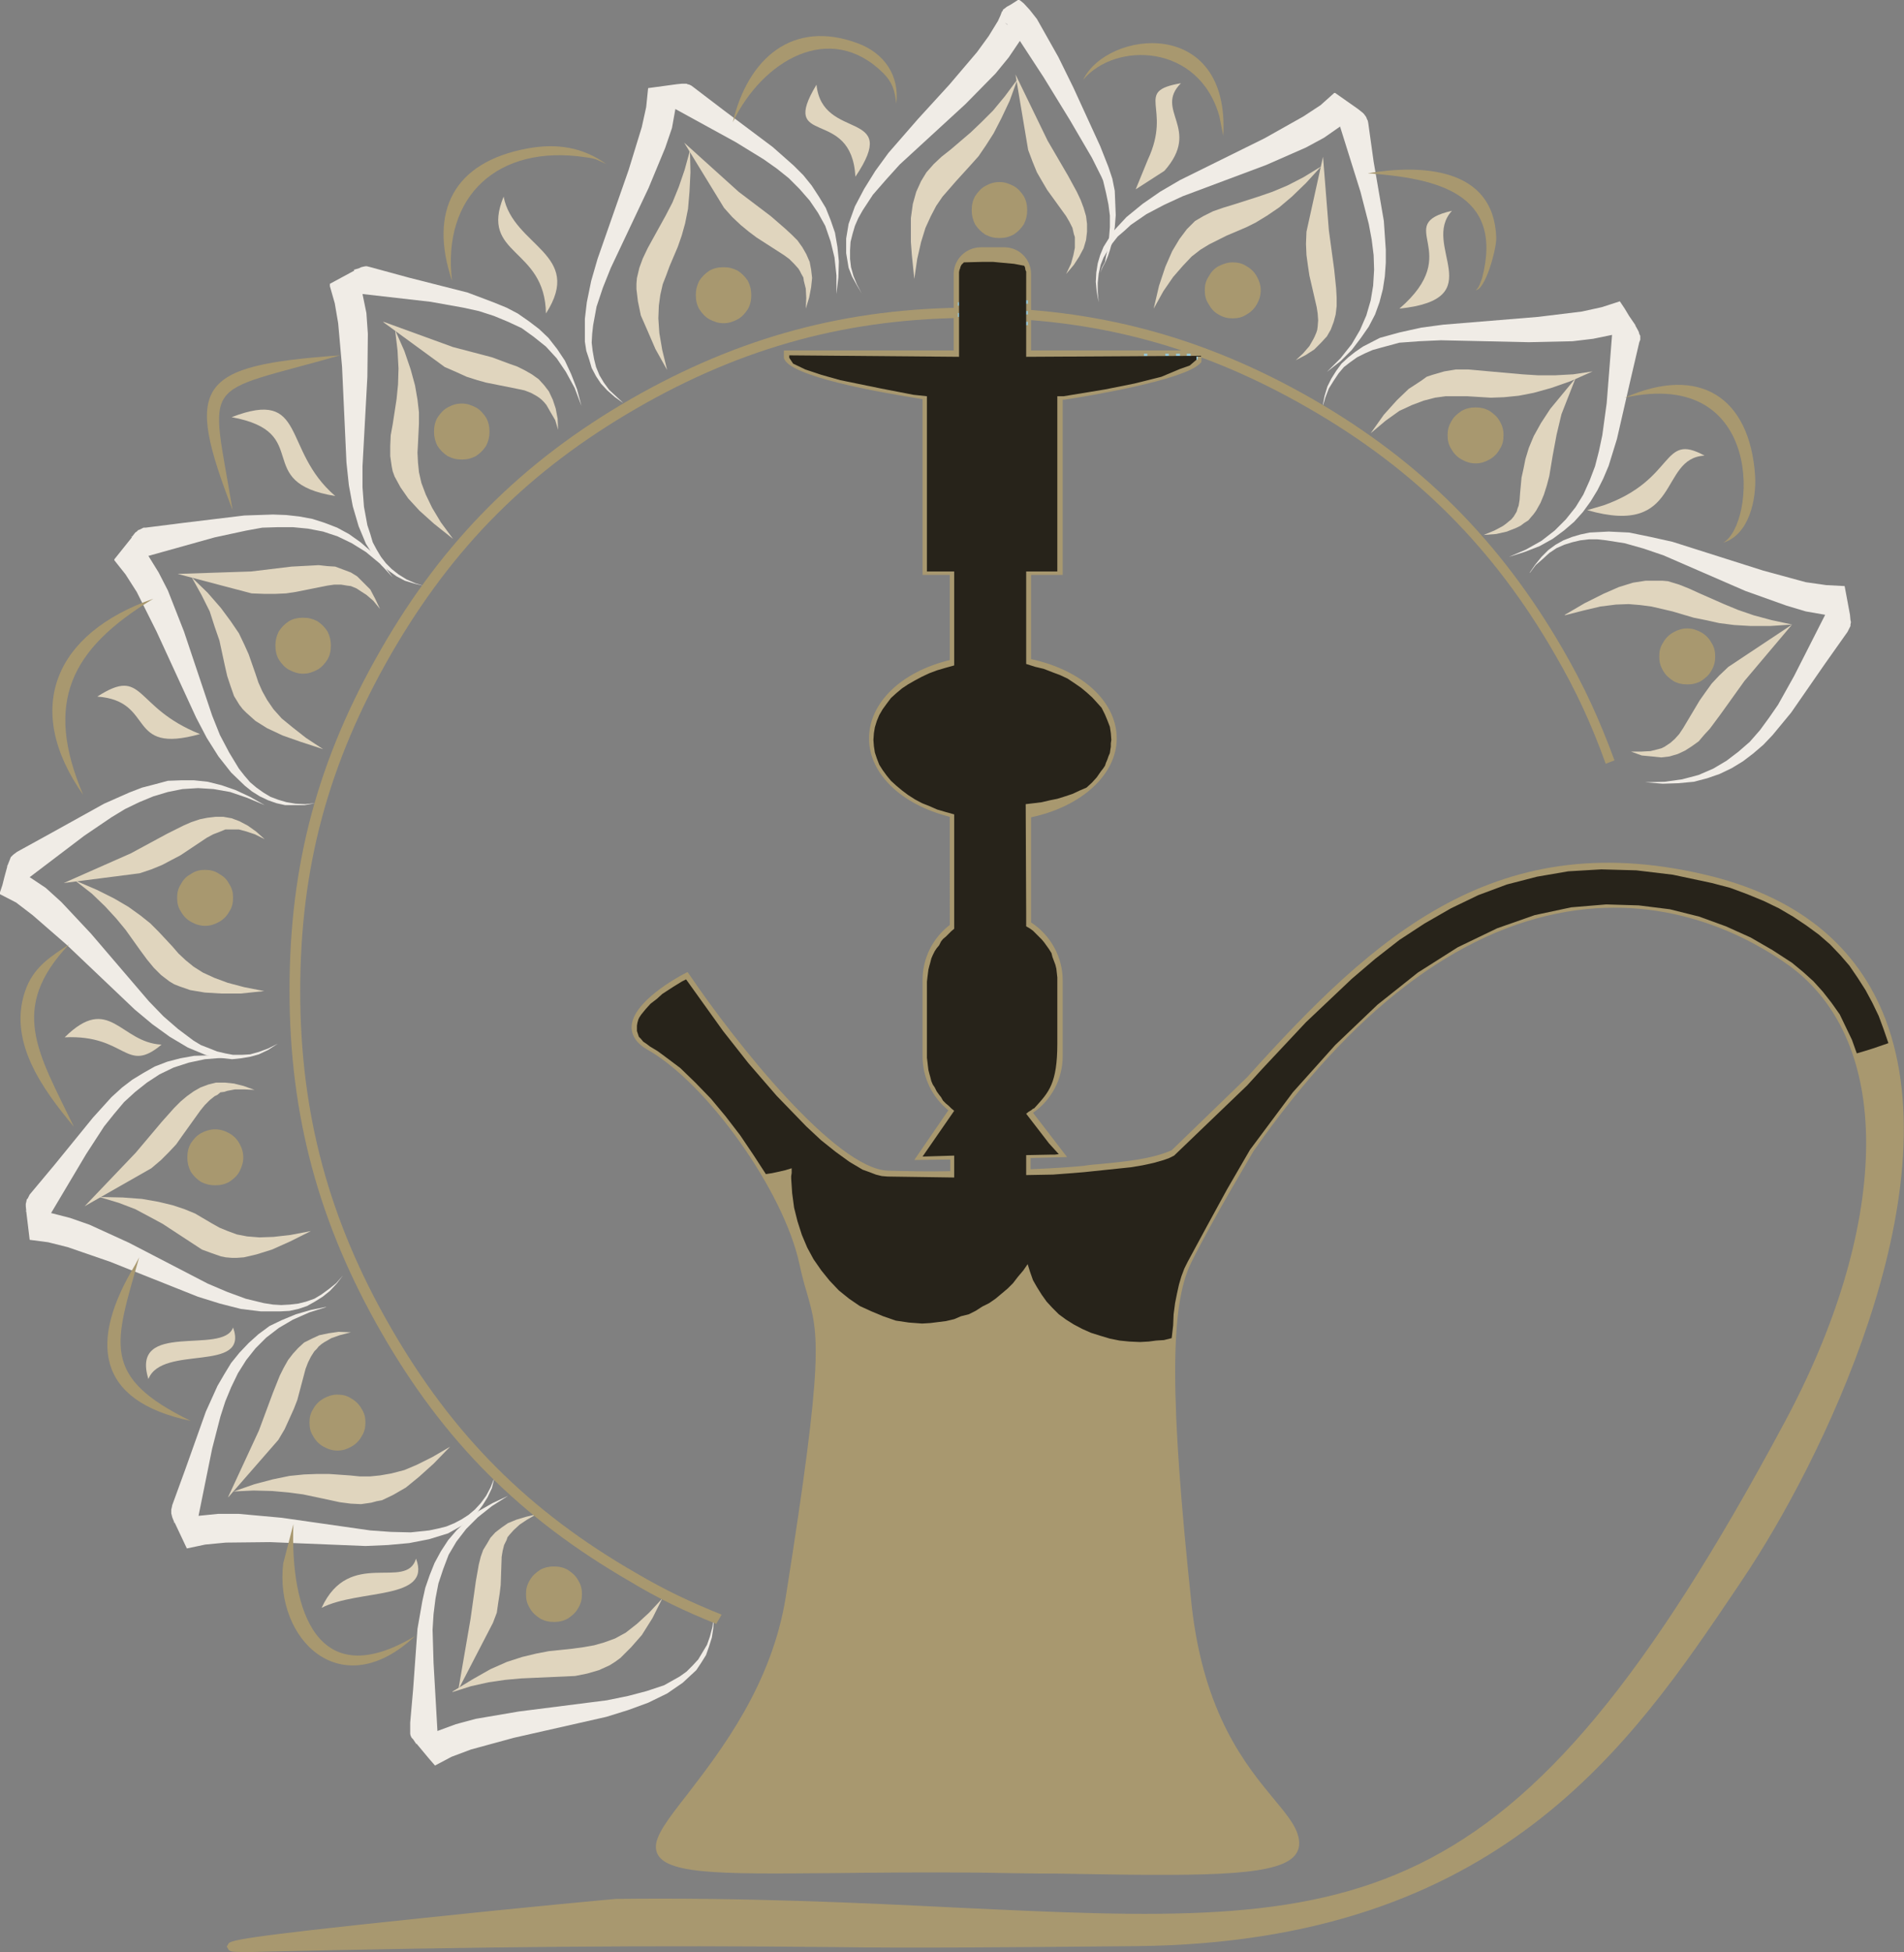 <?xml version="1.0" encoding="utf-8"?>
<!-- Generator: Adobe Illustrator 21.0.2, SVG Export Plug-In . SVG Version: 6.00 Build 0)  -->
<svg version="1.1" id="Слой_1" xmlns="http://www.w3.org/2000/svg" xmlns:xlink="http://www.w3.org/1999/xlink" x="0px" y="0px"
	 viewBox="0 0 391.3 401" style="enable-background:new 0 0 391.3 401;" xml:space="preserve">
<rect x="0" y="0" width="391.3" height="401" fill="#808080" stroke="none"/>
<polygon style="fill-rule:evenodd;clip-rule:evenodd;fill:#F0ECE6;" points="84.3,353.9 84.3,356.2 84.4,356.6 84.6,357 84.9,357.3 
	85.5,358.2 85.4,358.3 85.3,358.3 85.6,358.2 87.1,360 88.1,361.2 89.4,362.7 92.8,360.9 96.8,359.4 105.6,357 124.6,352.7 
	129.1,351.3 133.2,349.8 137.1,347.9 140.3,345.7 141.7,344.4 143.1,343.1 144.1,341.6 145.1,340 145.7,338.3 146.3,336.4 
	146.6,334.4 146.7,332.2 146.4,334.3 145.9,336.2 145.3,337.9 144.4,339.4 143.5,340.9 142.3,342.2 141.1,343.4 139.7,344.4 
	138.1,345.3 136.5,346.2 132.9,347.4 129.1,348.4 124.7,349.3 106.6,351.6 97.8,353.1 93.7,354.2 89.9,355.6 89.1,341.6 88.9,334.8 
	89.1,331.6 89.5,328.4 90.1,325.3 91.1,322.3 92.2,319.4 93.8,316.7 95.8,314.1 98.2,311.7 101.1,309.4 104.4,307.3 101.2,308.8 
	98.4,310.4 96.1,312.3 93.9,314.3 92.1,316.4 90.6,318.7 89.3,321.1 88.3,323.6 87.4,326.2 86.8,328.9 85.8,334.6 84.9,347.1 "/>
<polygon style="fill-rule:evenodd;clip-rule:evenodd;fill:#F0ECE6;" points="67.1,268.5 66.9,268.5 63.9,269.1 60.8,270 57.9,271.2 
	55.4,272.4 53.1,274.1 51.1,275.9 49.2,277.9 47.5,280 46.1,282.3 44.7,284.7 42.3,290 38.1,301.8 35.4,309.2 35.3,309.7 
	35.2,310.1 35.2,310.9 35.3,311.3 35.4,311.7 35.8,312.7 35.7,312.8 35.6,312.8 35.9,312.8 38.4,318.1 42.2,317.3 46.4,316.9 
	55.5,316.8 75.1,317.6 79.7,317.4 84.1,317 88.2,316.2 92.1,315 93.7,314.1 95.3,313.2 96.7,312 98.1,310.7 99.2,309.2 100.2,307.6 
	101.1,305.7 101.6,303.6 100.8,305.6 99.9,307.3 98.8,308.8 97.6,310.1 96.3,311.2 94.9,312.1 93.4,312.9 91.7,313.6 90.1,314 
	88.2,314.4 84.4,314.8 80.3,314.7 76.1,314.4 57.9,311.8 49.1,311 44.8,311 40.8,311.4 43.6,297.6 45.3,291 46.3,287.9 47.5,285 
	48.9,282.1 50.6,279.4 52.5,277 54.7,274.8 57.3,272.8 60.2,271.1 63.6,269.6 "/>
<polygon style="fill-rule:evenodd;clip-rule:evenodd;fill:#F0ECE6;" points="53.6,269.4 57.6,269.4 59.5,269.3 61.3,268.9 
	63.1,268.3 64.7,267.4 66.3,266.4 67.8,265.2 69.2,263.7 70.5,262 69.1,263.6 67.6,264.8 66.1,265.9 64.6,266.8 62.9,267.4 
	61.3,267.8 59.6,268 57.8,268.1 56.1,268 54.2,267.7 50.5,266.8 46.7,265.4 42.7,263.7 26.5,255.3 18.4,251.6 14.4,250.2 
	10.5,249.2 17.7,237.1 21.4,231.4 23.4,228.9 25.5,226.4 27.8,224.3 30.2,222.4 32.8,220.7 35.7,219.3 38.8,218.3 42.1,217.6 
	45.8,217.3 49.8,217.4 46.2,217 43.1,216.8 39.9,216.9 37.1,217.4 34.4,218.1 31.8,219.1 29.5,220.4 27.2,221.8 25.1,223.4 
	22.9,225.4 19.1,229.6 11.2,239.3 6.1,245.4 5.9,245.8 5.7,246.2 5.5,246.4 5.4,246.9 5.3,247.3 5.3,247.8 5.4,248.8 5.2,248.8 
	5.4,248.9 6.1,254.7 9.9,255.2 13.9,256.2 22.6,259.2 40.7,266.4 45.2,267.8 49.5,268.9 "/>
<path style="fill:#F0ECE6;" d="M1.3,177.9L1.3,177.9h0.1H1.3L1.3,177.9z M37.2,160.3l-2.7,0.1l-2.6,0.7l-2.7,0.7l-2.6,1l-5.2,2.3
	l-11,6.1L3.5,175l-0.4,0.3l-0.4,0.3l-0.2,0.2l-0.3,0.3l-0.1,0.3l-0.2,0.5l-0.4,1H1.4l0.1,0.1l-0.6,2.2l-0.4,1.6L0,183.3v0.4l3.3,1.7
	l3.4,2.6l6.9,6l14.1,13.4l3.6,3l3.6,2.6l3.7,2.2l3.6,1.5l1.9,0.5l1.8,0.2l1.8,0.2l1.9-0.2l1.8-0.3l1.8-0.5l1.9-0.9l2-1.3l-2,1
	l-1.9,0.7l-1.8,0.5l-1.7,0.1h-1.8l-1.6-0.3l-1.7-0.4l-1.5-0.6l-1.8-0.7l-1.5-0.9l-3.2-2.4l-3-2.6l-3-3.1l-11.9-13.9l-6.1-6.5
	l-3.2-2.9l-3.3-2.2l11.2-8.5l5.6-3.8l2.8-1.7l2.9-1.4l2.9-1.2l3-0.9l3-0.6l3.2-0.2l3.2,0.2l3.4,0.6l3.5,1.2l3.6,1.5l-3-1.7l-3-1.4
	l-2.9-1l-2.8-0.7l-2.8-0.3H37.2z"/>
<polygon style="fill-rule:evenodd;clip-rule:evenodd;fill:#F0ECE6;" points="58.6,165.4 60.6,165.4 62.6,165.4 64.8,165 62.7,165.2 
	60.7,165.1 58.9,164.8 57.2,164.3 55.6,163.7 54.1,162.8 52.7,161.8 51.4,160.7 50.2,159.3 49.1,157.9 47.1,154.6 45.2,151 
	43.6,147 37.8,129.7 34.5,121.3 32.6,117.6 30.5,114.2 44.1,110.4 50.6,109 53.9,108.4 57.1,108.3 60.2,108.3 63.3,108.6 
	66.4,109.2 69.4,110.2 72.3,111.6 75.2,113.4 78.1,115.8 80.7,118.6 78.6,115.8 76.4,113.4 74.1,111.4 71.7,109.7 69.3,108.4 
	66.7,107.4 64.2,106.6 61.5,106.1 58.8,105.8 56.1,105.7 50.2,105.9 37.8,107.4 29.9,108.4 29.5,108.4 29.1,108.6 28.7,108.8 
	28.4,108.9 28.1,109.2 27.8,109.4 27.1,110.3 26.9,110.2 27.1,110.4 23.5,114.9 23.5,115.1 25.8,118 28.1,121.6 32.2,129.8 
	40.3,147.4 42.5,151.6 44.9,155.4 47.5,158.7 50.3,161.4 51.8,162.6 53.4,163.6 55.1,164.4 56.8,165 "/>
<polygon style="fill-rule:evenodd;clip-rule:evenodd;fill:#F0ECE6;" points="75.4,54.7 75.1,54.7 74.6,54.8 74.2,54.9 73.8,55.1 
	72.8,55.4 72.7,55.4 72.7,55.3 72.8,55.6 67.8,58.3 67.8,58.8 68.8,62.3 69.5,66.4 70.3,75.4 71.2,95 71.7,99.7 72.5,104 
	73.7,108.1 75.2,111.7 76.2,113.3 77.3,114.8 78.5,116.2 80.1,117.4 81.5,118.4 83.2,119.3 85.2,119.9 87.3,120.4 85.3,119.8 
	83.5,119 81.9,118 80.5,116.9 79.3,115.7 78.3,114.4 77.4,112.9 76.6,111.4 76.1,109.7 75.5,107.9 74.8,104.1 74.5,100.1 74.5,95.8 
	75.5,77.4 75.6,68.6 75.3,64.3 74.5,60.4 88.5,62 95.2,63.2 98.4,63.9 101.5,64.9 104.4,66.1 107.2,67.4 109.7,69.2 112.2,71.2 
	114.4,73.6 116.3,76.4 118.1,79.7 119.5,83.4 118.6,80 117.4,76.9 116.1,74.1 114.5,71.7 112.7,69.4 110.8,67.6 108.7,66 
	106.4,64.4 104.1,63.2 101.4,62.1 96.1,60.1 83.9,57 76.2,54.9 75.8,54.8 "/>
<polygon style="fill-rule:evenodd;clip-rule:evenodd;fill:#F0ECE6;" points="120.2,65.5 120.2,70.2 120.5,72.1 121.1,73.9 
	121.6,75.6 122.5,77.3 123.5,78.8 124.8,80.2 126.4,81.6 128.1,82.8 126.6,81.4 125.2,80.1 124.1,78.6 123.2,77.1 122.5,75.4 
	122.1,73.8 121.8,72.1 121.6,70.4 121.7,68.6 121.9,66.8 122.6,63 123.9,59.1 125.5,55.1 133.3,38.6 136.7,30.4 138.1,26.3 
	138.8,22.4 151.2,29.2 156.9,32.7 159.6,34.6 162.1,36.6 164.3,38.8 166.4,41.2 168.1,43.7 169.6,46.4 170.7,49.6 171.5,52.9 
	171.9,56.6 171.9,60.4 172.3,57 172.4,53.7 172.1,50.7 171.6,47.8 170.7,45.2 169.7,42.7 168.3,40.4 166.8,38.1 165.1,36 163.1,34 
	158.8,30.2 148.8,22.7 142.5,17.9 142.1,17.6 141.7,17.4 141.3,17.3 141.1,17.2 140.6,17.2 140.1,17.2 139.1,17.3 139.1,17.2 
	139.1,17.1 139.1,17.3 133.2,18.1 132.8,22 131.9,26.1 129.2,34.9 122.8,53.2 121.5,57.7 120.6,62.1 "/>
<path style="fill:#F0ECE6;" d="M206.7,4.7l0.1,0.2h0.1l0.2,0.2L206.9,5l-0.1-0.1l-0.1-0.1V4.7L206.7,4.7L206.7,4.7z M209.2,0
	l-1.4,0.9l-0.9,0.5l-0.5,0.4l-0.2,0.1V2h-0.1v0.1v0.1l-0.2,0.2l-0.3,0.8l-0.5,1.1l-1.9,3.1l-2.4,3.3l-5.7,6.7l-6.4,7l-6.1,7
	l-2.7,3.7l-2.3,3.7l-1.9,3.6l-1.3,3.6l-0.3,1.8l-0.2,1.2v3l0.2,1.2l0.3,1.8l0.7,1.8l1,1.8l1,1.7l-1-1.9l-0.7-1.7l-0.5-1.8l-0.2-1.7
	v-1.8l0.1-1.7l0.4-1.6l0.5-1.7l0.7-1.6l0.9-1.6l2.1-3.2l2.7-3.1l2.8-3.1l13.5-12.4l6.2-6.3l2.7-3.3l2.3-3.4l4.9,7.5l5.4,8.8l4.5,7.7
	l1.5,3l0.5,1l0.3,0.7l0.6,2.5l0.5,2.4l0.3,2.3v2.4l-0.2,2.4l-0.1,1.1l-0.2,1.2l-0.3,1.2l-0.2,1.2l-0.6,1.1l-0.4,1.2l0.5-1.2l0.6-1.1
	l0.5-1.2l0.4-1.2l0.3-1.1l0.3-1.2l0.4-2.4l0.2-2.5l-0.1-2.5l-0.1-2.5l-0.5-2.5l-0.3-0.9l-0.5-1.5l-1.7-4.3l-5.5-12l-3.1-6.3
	l-3.1-5.5l-1.3-2.3L211.6,2l-1.2-1.3l-0.6-0.5L209.5,0H209.2z"/>
<polygon style="fill-rule:evenodd;clip-rule:evenodd;fill:#F0ECE6;" points="274.4,19.1 274.2,19.1 271.4,21.6 267.9,23.9 
	259.9,28.4 242.5,37 238.4,39.4 234.8,41.9 231.5,44.6 228.9,47.4 227.8,49.1 226.8,50.7 226.1,52.4 225.6,54.1 225.3,56 
	225.2,57.9 225.4,60 225.8,62.1 225.6,60 225.6,58.1 225.8,56.2 226.2,54.4 226.8,52.9 227.7,51.4 228.6,50 229.7,48.6 231.1,47.4 
	232.4,46.2 235.6,44 239.2,42.1 243.1,40.3 260.2,33.9 268.4,30.3 272.1,28.3 275.4,26 279.6,39.4 281.3,46 281.9,49.2 282.3,52.4 
	282.4,55.4 282.2,58.7 281.7,61.7 280.8,64.8 279.5,67.8 277.8,70.7 275.5,73.6 272.7,76.4 275.5,74.2 277.8,71.9 279.7,69.4 
	281.3,67.1 282.6,64.6 283.5,62.1 284.2,59.4 284.6,56.8 284.8,54 284.8,51.3 284.4,45.4 282.3,33.2 281.2,25.3 281.1,24.8 
	280.9,24.4 280.8,24.1 280.6,23.8 280.3,23.4 280.1,23.2 279.1,22.4 279.3,22.3 279.1,22.4 "/>
<polygon style="fill-rule:evenodd;clip-rule:evenodd;fill:#F0ECE6;" points="337.1,69.8 337.1,69 336.9,68.6 336.8,68.2 336.6,67.8 
	336.1,66.9 336.1,66.8 336.2,66.8 336.3,66.8 336.1,66.8 334.8,64.9 333.9,63.4 332.9,61.9 329.2,63.1 325.1,64 316.1,65.1 
	296.6,66.7 292.1,67.3 287.6,68.3 283.6,69.4 280.1,71.2 278.5,72.3 277.1,73.4 275.7,74.7 274.6,76.2 273.6,77.8 272.8,79.4 
	272.2,81.4 271.9,83 271.9,83.3 272.4,81.6 273.1,79.8 274.1,78.2 275.1,76.7 276.2,75.4 277.5,74.4 278.9,73.4 280.5,72.6 
	282.1,71.9 283.9,71.4 287.6,70.4 291.7,70.1 296.1,69.9 314.2,70.3 323.2,70.1 327.4,69.6 331.3,68.8 330.2,82.8 329.3,89.4 
	328.6,92.7 327.8,95.8 326.7,98.7 325.4,101.6 323.8,104.2 321.8,106.7 319.5,109 316.8,111.1 313.6,112.9 310.1,114.4 313.3,113.4 
	316.4,112.2 319.1,110.7 321.4,109 323.5,107.2 325.3,105.2 326.9,103 328.3,100.7 329.5,98.3 330.6,95.7 332.3,90.2 335.1,78 
	336.9,70.3 "/>
<polygon style="fill-rule:evenodd;clip-rule:evenodd;fill:#F0ECE6;" points="314.4,117.6 314.4,117.7 315.6,116.1 317.1,114.8 
	318.4,113.6 319.9,112.6 321.5,111.9 323.1,111.4 324.8,111 326.5,110.8 328.3,110.8 330.1,111 333.9,111.6 337.8,112.7 
	341.9,114.1 358.7,121.4 367.1,124.4 371.1,125.6 375.1,126.3 368.7,138.9 365.4,144.8 363.6,147.4 361.7,150 359.6,152.4 
	357.3,154.4 354.8,156.3 352.1,157.9 349.1,159.2 345.7,160.1 342.1,160.6 338.1,160.7 341.7,161 344.9,160.9 348.1,160.6 
	350.8,159.9 353.4,159 355.9,157.8 358.2,156.4 360.3,154.8 362.4,153 364.3,151 368.1,146.4 375.1,136.3 379.7,129.8 379.9,129.4 
	380.1,129 380.3,128.6 380.3,128.3 380.4,127.8 380.3,127.4 380.2,126.3 380.4,126.3 380.2,126.3 379.1,120.4 375.3,120.2 
	371.1,119.6 362.3,117.2 343.7,111.3 339.2,110.3 334.8,109.4 330.6,109.2 326.7,109.4 324.8,109.8 323.1,110.3 321.3,111 
	319.7,111.9 318.2,113 316.8,114.4 315.5,116 "/>
<polygon style="fill-rule:evenodd;clip-rule:evenodd;fill:#E0D5BE;" points="110.2,311.1 108.3,312.2 106.8,313.2 105.6,314.3 
	104.7,315.3 104.3,315.8 104.1,316.4 103.6,317.4 103.3,318.6 103.1,319.8 102.9,325.6 102.7,327.3 102.4,329.2 102.1,331.3 
	101.3,333.4 94.2,347.1 96.7,332.6 97.8,324.8 98.4,321.4 98.8,319.8 99.3,318.4 100.1,317.1 100.8,315.9 101.8,314.8 103.1,313.8 
	104.4,312.9 106.1,312.2 108.1,311.6 "/>
<polygon style="fill-rule:evenodd;clip-rule:evenodd;fill:#E0D5BE;" points="93,347.5 93,347.6 96.8,346.4 100.4,345.6 103.8,345.1 
	107.1,344.8 118.2,344.3 120.7,343.8 123.1,343.1 125.3,342.1 126.4,341.4 127.5,340.6 129.7,338.4 131.9,335.9 134.1,332.4 
	136.1,328.4 133.4,331.3 130.9,333.6 128.6,335.4 126.4,336.6 124.2,337.4 122.1,338 119.8,338.4 117.6,338.7 112.8,339.2 
	110.2,339.7 107.3,340.4 104.2,341.4 100.8,342.9 97.1,345 "/>
<polygon style="fill-rule:evenodd;clip-rule:evenodd;fill:#E0D5BE;" points="46.9,307.5 46.9,307.6 57.2,295.8 58.5,293.6 
	59.5,291.4 60.4,289.4 61.1,287.6 62.8,281.2 63.3,279.9 63.9,278.7 64.6,277.6 65.1,277.1 65.5,276.6 66.1,276.1 66.7,275.7 
	68.1,274.9 69.8,274.3 72.1,273.7 69.6,273.6 67.5,273.9 65.6,274.3 64.1,275 62.5,275.8 61.3,276.9 60.2,278.1 59.2,279.4 
	58.3,281 57.5,282.6 56.1,286.1 53.2,293.9 "/>
<polygon style="fill-rule:evenodd;clip-rule:evenodd;fill:#E0D5BE;" points="48,306.4 48,306.4 52.1,306.2 55.9,306.3 59.3,306.6 
	62.3,307 67.5,308.1 69.8,308.6 72.1,308.9 74.2,309 76.3,308.7 77.4,308.4 78.5,308.2 80.8,307.1 83.4,305.6 86.1,303.4 
	89.1,300.7 92.5,297.2 88.9,299.3 85.7,300.9 83.1,302 80.4,302.7 78.1,303.1 76.1,303.3 73.9,303.3 71.9,303.1 67.6,302.8 
	65.2,302.8 62.5,302.9 59.5,303.2 56.1,303.9 52.3,304.9 "/>
<polygon style="fill-rule:evenodd;clip-rule:evenodd;fill:#E0D5BE;" points="46.2,222.4 44.4,222.4 42.8,222.8 41.2,223.4 
	39.8,224.2 38.4,225.2 37.1,226.3 35.8,227.6 33.3,230.4 27.9,236.8 17.4,247.8 31.1,240 33.1,238.3 34.7,236.7 36.2,235.1 
	37.4,233.4 41.2,228.1 42.1,227 43.1,226 44.1,225.2 44.7,224.9 45.3,224.4 46.1,224.3 46.7,224.1 48.3,223.8 50.2,223.8 
	52.3,223.9 50.1,223.1 48.1,222.6 "/>
<polygon style="fill-rule:evenodd;clip-rule:evenodd;fill:#E0D5BE;" points="47.6,258.4 48.7,258.4 50.1,258.3 52.7,257.7 
	55.9,256.7 59.7,255 63.9,252.9 59.7,253.7 56.2,254.1 53.3,254.2 50.8,254 48.7,253.6 46.8,252.9 45.1,252.2 43.5,251.3 
	40.1,249.3 37.9,248.4 35.5,247.6 32.6,246.9 29.2,246.3 25.2,246 20.4,245.9 24.4,247.1 27.8,248.4 30.8,250 33.4,251.4 
	41.5,256.7 43.4,257.4 45.4,258.1 46.4,258.3 "/>
<polygon style="fill-rule:evenodd;clip-rule:evenodd;fill:#E0D5BE;" points="45.9,167.8 44.3,167.8 42.6,168 41.1,168.3 39.3,168.9 
	37.7,169.6 34.3,171.3 26.9,175.3 13.1,181.4 28.7,179.4 31.1,178.6 33.3,177.7 35.2,176.7 37.1,175.7 42.5,172.1 43.8,171.4 
	45.1,170.9 46.3,170.4 46.9,170.4 47.6,170.4 48.3,170.4 49.1,170.4 50.6,170.8 52.4,171.4 54.4,172.4 52.6,170.8 50.9,169.6 
	49.2,168.7 47.6,168.1 "/>
<polygon style="fill-rule:evenodd;clip-rule:evenodd;fill:#E0D5BE;" points="15.7,181 15.7,181.1 18.9,183.6 21.6,186.2 23.9,188.7 
	25.8,191 28.8,195.2 30.2,197.1 31.6,198.8 33.1,200.3 34.8,201.6 35.8,202.2 36.8,202.6 39.1,203.4 42.1,203.9 45.4,204.1 
	49.5,204.1 54.3,203.6 50.2,202.8 46.8,201.9 44.1,200.9 41.7,199.8 39.8,198.6 38.2,197.3 36.7,195.9 35.4,194.4 32.6,191.4 
	30.9,189.7 28.9,188.1 26.4,186.3 23.5,184.6 19.9,182.8 "/>
<polygon style="fill-rule:evenodd;clip-rule:evenodd;fill:#E0D5BE;" points="78.1,125.1 76.7,123.4 75.3,122.2 73.9,121.3 
	73.3,120.9 72.6,120.6 72.1,120.4 71.3,120.3 70.1,120.1 68.7,120.1 67.3,120.3 60.8,121.6 58.8,121.9 56.6,122 54.3,122 
	51.7,121.9 36.5,117.9 51.6,117.4 59.9,116.4 63.7,116.2 65.5,116.1 67.3,116.3 68.9,116.4 70.5,117 72.1,117.6 73.4,118.4 
	74.7,119.7 76.1,121.1 77.1,123 "/>
<polygon style="fill-rule:evenodd;clip-rule:evenodd;fill:#E0D5BE;" points="66.4,153.9 61.8,152.4 58.1,151.1 54.9,149.6 
	52.5,148.1 50.6,146.4 49.9,145.7 49.2,144.8 48.1,143 47.4,141 46.7,138.9 46.2,136.7 45.1,131.6 44.1,128.7 43.1,125.6 
	41.4,122.2 39.4,118.6 42.7,121.8 45.4,124.9 47.4,127.6 49.1,130.1 50.2,132.4 51.1,134.4 52.5,138.4 53.1,140.2 53.9,142 
	54.9,143.8 56.2,145.7 57.9,147.6 60.1,149.4 62.9,151.6 "/>
<polygon style="fill-rule:evenodd;clip-rule:evenodd;fill:#E0D5BE;" points="78.8,66.1 78.8,66.2 91.4,75.4 93.7,76.4 95.9,77.4 
	98.1,78.1 99.9,78.6 106.4,79.9 107.8,80.2 109.1,80.7 110.2,81.3 110.8,81.7 111.3,82.1 111.8,82.6 112.3,83.2 113.1,84.6 
	114.1,86.3 114.7,88.3 114.6,86 114.2,83.9 113.6,82.1 112.8,80.4 111.8,79.1 110.7,77.9 109.3,76.9 107.9,76.1 106.3,75.3 
	104.6,74.7 101.1,73.4 93.1,71.3 "/>
<polygon style="fill-rule:evenodd;clip-rule:evenodd;fill:#E0D5BE;" points="80.2,91.6 80.2,93.7 80.5,95.8 80.7,96.8 81.1,97.9 
	82.3,100.1 83.9,102.4 86.2,104.9 89.2,107.6 93.1,110.7 90.6,107.3 88.8,104.3 87.5,101.6 86.6,99.2 86.1,97 85.9,95 85.8,93 
	85.9,91.1 86.1,87 86.1,84.7 85.8,82.1 85.3,79.2 84.4,75.9 83.1,72.1 81.2,67.8 81.7,72 81.9,75.7 81.8,79 81.5,82 80.7,87.2 
	80.3,89.4 "/>
<polygon style="fill-rule:evenodd;clip-rule:evenodd;fill:#E0D5BE;" points="165.6,63.4 165.7,61.2 165.6,59.3 165.2,57.7 165.1,57 
	164.7,56.3 164.4,55.7 164.1,55.2 163.2,54.2 162.2,53.2 161.1,52.4 155.5,48.8 153.9,47.6 152.2,46.2 150.5,44.6 148.8,42.7 
	140.6,29.3 151.8,39.4 158.4,44.4 161.4,47 162.7,48.2 163.9,49.4 164.9,50.8 165.7,52.2 166.4,53.8 166.7,55.4 166.9,57.1 
	166.7,59 166.3,61.1 "/>
<polygon style="fill-rule:evenodd;clip-rule:evenodd;fill:#E0D5BE;" points="130.8,58.3 130.8,59.4 131.1,61.9 131.7,64.8 133.1,68 
	134.7,71.7 137.1,76 136.1,71.9 135.5,68.4 135.3,65.4 135.4,62.8 135.7,60.6 136.2,58.4 136.9,56.6 137.6,54.7 139.3,50.7 
	140.1,48.4 140.8,45.9 141.4,42.9 141.7,39.4 141.9,35.4 141.8,30.9 140.7,34.9 139.5,38.4 138.2,41.6 136.8,44.3 134.2,49 
	133.1,51 132.1,53.1 131.4,55 130.9,57.1 "/>
<polygon style="fill-rule:evenodd;clip-rule:evenodd;fill:#E0D5BE;" points="219.1,56.3 220.1,54.2 220.6,52.4 220.9,50.9 
	220.9,50.1 220.9,49.4 220.9,48.7 220.7,48.1 220.4,46.8 219.8,45.6 219.1,44.4 215.2,39 214.2,37.3 213.1,35.4 212.2,33.2 
	211.3,30.8 208.7,15.3 215.3,28.9 219.5,36.1 221.3,39.4 222.1,41.1 222.7,42.7 223.2,44.4 223.4,46 223.4,47.6 223.2,49.3 
	222.7,51 221.8,52.7 220.7,54.4 "/>
<polygon style="fill-rule:evenodd;clip-rule:evenodd;fill:#E0D5BE;" points="187.2,44.8 187.2,49.7 187.4,52.4 187.9,57.3 
	188.5,53.2 189.3,49.7 190.2,46.8 191.3,44.4 192.4,42.3 193.7,40.4 195.1,38.8 196.4,37.3 199.4,34 201.1,32.1 202.6,29.9 
	204.2,27.4 205.8,24.3 207.5,20.7 209.1,16.3 206.5,19.8 204.1,22.7 201.7,25.1 199.5,27.2 195.4,30.7 193.5,32.2 191.9,33.7 
	190.4,35.4 189.3,37.2 188.3,39.4 187.6,41.9 "/>
<polygon style="fill-rule:evenodd;clip-rule:evenodd;fill:#E0D5BE;" points="274.7,62.9 274.7,61.1 274.6,59.3 274.2,55.4 
	273.1,47.3 271.9,32.2 268.5,47.6 268.4,50.1 268.5,52.4 268.8,54.6 269.1,56.6 270.6,63.1 270.8,64.4 270.9,65.8 270.8,67.1 
	270.7,67.8 270.5,68.4 270.2,69.1 269.9,69.7 269.1,71.1 267.8,72.6 266.3,74 266.3,74 268.4,72.9 270.1,71.8 271.5,70.4 
	272.7,69.1 273.5,67.7 274.1,66.1 274.5,64.6 "/>
<polygon style="fill-rule:evenodd;clip-rule:evenodd;fill:#E0D5BE;" points="237.1,63.4 238.2,58.7 239.5,54.8 240.9,51.6 
	242.4,49.1 243.9,47.1 244.7,46.3 245.6,45.4 247.3,44.4 249.3,43.4 251.3,42.7 253.6,42 258.6,40.4 261.5,39.4 264.6,38.1 
	267.9,36.4 271.5,34.2 268.4,37.6 265.5,40.4 262.9,42.6 260.4,44.3 258.1,45.7 256.1,46.7 252.1,48.4 250.3,49.3 248.5,50.2 
	246.7,51.3 244.9,52.7 243.1,54.6 241.1,56.9 239.1,59.8 "/>
<polygon style="fill-rule:evenodd;clip-rule:evenodd;fill:#E0D5BE;" points="304.9,109.9 304.9,109.9 307.5,109.7 309.7,109.2 
	310.7,108.8 311.7,108.4 312.5,108 313.3,107.4 314.1,106.9 314.6,106.3 315.2,105.6 315.7,104.9 316.6,103.3 317.3,101.6 
	317.9,99.7 318.4,97.8 319.1,93.6 319.9,89.3 320.9,85.1 323.8,77.7 318.6,84 316.7,86.9 315.2,89.6 314.2,92 313.5,94.3 
	313.1,96.3 312.7,98.1 312.4,101.3 312.3,102.7 312.1,103.9 311.9,104.4 311.7,105.1 311.4,105.6 311.1,106.1 310.6,106.7 
	310.1,107.1 309.5,107.6 308.8,108.1 307.1,109 "/>
<polygon style="fill-rule:evenodd;clip-rule:evenodd;fill:#E0D5BE;" points="281.7,89 284.4,85.2 287.1,82.2 289.5,79.9 292.1,78.2 
	293.2,77.4 294.4,77 296.8,76.3 299.2,75.9 301.7,75.9 312.9,76.9 316.1,77.1 319.6,77.1 323.3,76.9 327.3,76.3 322.8,78.3 
	318.8,79.7 315.2,80.7 312.1,81.3 309.1,81.6 306.4,81.7 301.5,81.4 299.3,81.4 297.1,81.4 294.9,81.7 292.6,82.3 290.2,83.2 
	287.6,84.4 284.8,86.4 "/>
<polygon style="fill-rule:evenodd;clip-rule:evenodd;fill:#E0D5BE;" points="335.2,154.4 335.2,154.4 337.4,155.2 339.5,155.4 
	341.4,155.6 343.1,155.4 344.8,154.9 346.3,154.2 347.7,153.3 349.1,152.3 350.2,151 351.4,149.7 353.7,146.6 358.5,139.9 
	368.3,128.3 355.2,137 353.3,138.8 351.8,140.4 350.5,142.2 349.3,143.9 345.9,149.6 345.1,150.8 344.2,151.8 343.3,152.6 
	342.7,153 342.1,153.4 341.5,153.7 340.8,153.9 339.2,154.3 337.3,154.4 "/>
<polygon style="fill-rule:evenodd;clip-rule:evenodd;fill:#E0D5BE;" points="359.8,128.6 363.8,128.6 368.3,128.3 364.1,127.4 
	360.4,126.4 357.2,125.3 354.3,124.1 349.3,121.9 347.1,120.9 345.1,120.1 342.8,119.4 341.7,119.3 338.2,119.3 335.6,119.7 
	332.7,120.6 329.5,122 325.7,123.9 321.6,126.3 321.6,126.4 325.5,125.4 328.9,124.6 332.1,124.2 334.7,124.1 337.1,124.3 
	339.4,124.6 343.7,125.6 348.1,126.9 350.6,127.4 353.3,128 356.4,128.4 "/>
<g>
	<defs>
		<rect id="SVGID_1_" width="391.3" height="401"/>
	</defs>
	<clipPath id="SVGID_2_">
		<use xlink:href="#SVGID_1_"  style="overflow:visible;"/>
	</clipPath>
	<path style="clip-path:url(#SVGID_2_);fill-rule:evenodd;clip-rule:evenodd;fill:#A8986F;" d="M47.8,104.8
		C37.9,79,40.2,75.1,69.9,73C40.8,81.3,43.2,77,47.8,104.8"/>
	<path style="clip-path:url(#SVGID_2_);fill-rule:evenodd;clip-rule:evenodd;fill:#A8986F;" d="M92.9,57.7
		c-4.8-14.3,0.3-24.4,15.5-27.2c6-1.1,11.3-0.3,16.2,3.2c-2-0.9-2-1.1-4.3-1.4C102.3,29.6,90.8,40.3,92.9,57.7"/>
	<path style="clip-path:url(#SVGID_2_);fill-rule:evenodd;clip-rule:evenodd;fill:#A8986F;" d="M150.6,25.1
		c3.1-13.1,12.3-21.2,25.7-16.2c5.4,2,8.6,6.6,7.9,12.4c-0.3-2.7-0.8-4.4-2.7-6.3C170.6,4.2,156.7,12.4,150.6,25.1"/>
	<path style="clip-path:url(#SVGID_2_);fill-rule:evenodd;clip-rule:evenodd;fill:#A8986F;" d="M222.6,16.4
		c4.9-10.2,30.2-13.2,28.8,11.5l-0.8-4C246.4,8.9,229.2,8.5,222.6,16.4"/>
	<path style="clip-path:url(#SVGID_2_);fill-rule:evenodd;clip-rule:evenodd;fill:#A8986F;" d="M281.1,35.6
		c10.7-1.8,25.9-1.4,26.4,13.2c0.1,2.3-2.3,11-4.3,10.8c0.7-0.1,1.3-2.3,1.4-2.5C309.2,39.5,294.9,36.6,281.1,35.6"/>
	<path style="clip-path:url(#SVGID_2_);fill-rule:evenodd;clip-rule:evenodd;fill:#A8986F;" d="M333.9,81.7
		c15.4-6.8,25.7-0.1,26.8,16c0.3,4.8-1.2,12.2-6.6,13.8C360.9,107.9,362.9,75.3,333.9,81.7"/>
	<path style="clip-path:url(#SVGID_2_);fill-rule:evenodd;clip-rule:evenodd;fill:#A8986F;" d="M39.2,291.9
		c-19.6-4.1-20.9-16.4-11.4-32.1l0.8-1.5C23.6,276,20.5,282.8,39.2,291.9"/>
	<path style="clip-path:url(#SVGID_2_);fill-rule:evenodd;clip-rule:evenodd;fill:#A8986F;" d="M85.3,336.1
		c-15.2,14.3-28.9,0.7-27.1-14.9l2.1-8.1C59.6,331,65.3,348.1,85.3,336.1"/>
	<path style="clip-path:url(#SVGID_2_);fill-rule:evenodd;clip-rule:evenodd;fill:#A8986F;" d="M17.1,163.3
		C4.5,145.4,11.4,130,31.5,123C14.5,133.3,9,144.3,17.1,163.3"/>
	<path style="clip-path:url(#SVGID_2_);fill-rule:evenodd;clip-rule:evenodd;fill:#A8986F;" d="M15.2,231.5
		c-6.3-7.6-14.1-17.9-9.7-28.8c1.8-4.3,5.1-6.3,8.7-8.7C1.7,207.2,7.8,216.2,15.2,231.5"/>
	<path style="clip-path:url(#SVGID_2_);fill-rule:evenodd;clip-rule:evenodd;fill:#E0D5BE;" d="M103.5,40.4c2,10.3,16.6,11.7,8.7,24
		C112,50.7,98.5,52.6,103.5,40.4"/>
	<path style="clip-path:url(#SVGID_2_);fill-rule:evenodd;clip-rule:evenodd;fill:#E0D5BE;" d="M167.8,17.4
		c1.2,11.8,17.5,4.8,8,18.9C175,21.7,159.9,30.5,167.8,17.4"/>
	<path style="clip-path:url(#SVGID_2_);fill-rule:evenodd;clip-rule:evenodd;fill:#E0D5BE;" d="M242.7,17.1c-5.6,5.6,4.3,9.3-3.4,18
		l-5.9,3.8l2.5-6.1C241,21.9,232.8,18.8,242.7,17.1"/>
	<path style="clip-path:url(#SVGID_2_);fill-rule:evenodd;clip-rule:evenodd;fill:#E0D5BE;" d="M298.4,43.3
		c-6.5,7.1,8.3,18.1-10.8,20.1C301.3,51.6,285.9,46.2,298.4,43.3"/>
	<path style="clip-path:url(#SVGID_2_);fill-rule:evenodd;clip-rule:evenodd;fill:#E0D5BE;" d="M350.3,93.6
		c-9.5,0.5-4.6,16.8-24.1,11.2l3.4-1C344.5,98.5,341.4,88.7,350.3,93.6"/>
	<path style="clip-path:url(#SVGID_2_);fill-rule:evenodd;clip-rule:evenodd;fill:#E0D5BE;" d="M20,143.1c9.8-6.3,7.3,2.2,21.1,7.7
		C25.7,155.1,32.1,144,20,143.1"/>
	<path style="clip-path:url(#SVGID_2_);fill-rule:evenodd;clip-rule:evenodd;fill:#E0D5BE;" d="M47.6,85.7
		c15.6-6,10.2,6.7,21.3,16.2C51.6,99.1,64.6,88.8,47.6,85.7"/>
	<path style="clip-path:url(#SVGID_2_);fill-rule:evenodd;clip-rule:evenodd;fill:#E0D5BE;" d="M13.3,213.1
		c9.2-9.1,11.4,1.1,19.9,1.5C25.8,220.8,26,212.5,13.3,213.1"/>
	<path style="clip-path:url(#SVGID_2_);fill-rule:evenodd;clip-rule:evenodd;fill:#E0D5BE;" d="M30.5,283.3
		c-3.8-12.2,15.4-4.8,17.4-10.6C51.3,282.2,33.3,276.1,30.5,283.3"/>
	<path style="clip-path:url(#SVGID_2_);fill-rule:evenodd;clip-rule:evenodd;fill:#E0D5BE;" d="M66.1,330.3
		c5.7-12.4,17.4-3.4,19.4-10.1C88.8,328.8,73.7,326.4,66.1,330.3"/>
	<path style="clip-path:url(#SVGID_2_);fill:#A8986F;" d="M147.2,333.6c-6.7-2.7-11.9-5.2-17.7-8.7c-22.5-13-38.3-28.8-51.2-51.3
		c-12.8-22.3-18.8-44.5-18.8-70.1c0-25.9,5.8-47.5,18.8-70.1c12.8-22.3,29.1-38.6,51.3-51.4c22.3-12.8,44.5-18.8,70.1-18.8
		c25.5,0,47.8,6,70.1,18.8c22.2,12.8,38.5,29.1,51.4,51.4c4.4,7.6,7.5,14.4,10.6,22.8l-1.8,0.7c-3-8.3-6.1-15-10.4-22.4
		c-12.6-21.9-28.7-38-50.6-50.6c-22-12.7-43.9-18.6-69.1-18.6c-25.2,0-47.1,5.9-69.1,18.6c-22.1,12.8-37.7,28.4-50.5,50.6
		c-12.8,22.3-18.6,43.6-18.6,69.1c0,25.2,5.9,47.1,18.6,69.1c12.8,22.2,28.4,37.8,50.5,50.5c5.8,3.4,10.8,5.8,17.5,8.5L147.2,333.6z
		"/>
	<path style="clip-path:url(#SVGID_2_);fill-rule:evenodd;clip-rule:evenodd;fill:#A8986F;" d="M113.8,321.8L113.8,321.8
		L113.8,321.8c1.1,0,2,0.2,2.9,0.7c0.9,0.6,1.6,1.2,2.1,2.1c0.6,1,0.8,1.8,0.8,2.9c0,1.1-0.2,1.9-0.8,2.9c-0.5,0.9-1.2,1.5-2.1,2.1
		c-0.9,0.5-1.8,0.7-2.8,0.7c-1.1,0-2-0.2-2.9-0.7c-0.9-0.6-1.6-1.2-2.1-2.1c-0.6-1-0.8-1.8-0.8-2.9c0-1.1,0.2-1.9,0.8-2.9
		c0.5-0.9,1.2-1.5,2.1-2.1C111.9,322,112.8,321.8,113.8,321.8"/>
	<path style="clip-path:url(#SVGID_2_);fill-rule:evenodd;clip-rule:evenodd;fill:#A8986F;" d="M69.3,286.5L69.3,286.5L69.3,286.5
		c1.1,0,2,0.2,2.9,0.8c0.9,0.5,1.6,1.2,2.1,2.1c0.6,0.9,0.8,1.8,0.8,2.8c0,1.1-0.2,2-0.8,2.9c-0.5,0.9-1.2,1.6-2.1,2.1
		c-0.9,0.5-1.8,0.8-2.8,0.8c-1.1,0-2-0.3-2.9-0.8c-0.9-0.5-1.6-1.2-2.1-2.1c-0.6-0.9-0.8-1.8-0.8-2.9c0-1,0.2-1.9,0.8-2.8
		c0.5-0.9,1.2-1.6,2.1-2.1C67.4,286.8,68.3,286.5,69.3,286.5"/>
	<path style="clip-path:url(#SVGID_2_);fill-rule:evenodd;clip-rule:evenodd;fill:#A8986F;" d="M44.2,232L44.2,232
		c1.1,0,2,0.3,2.9,0.8c0.9,0.5,1.6,1.2,2.1,2.1c0.5,0.9,0.8,1.8,0.8,2.9c0,1-0.3,1.9-0.8,2.9c-0.5,0.9-1.2,1.5-2.1,2.1
		c-0.9,0.5-1.8,0.7-2.9,0.7c-1,0-1.9-0.2-2.9-0.7c-0.9-0.6-1.5-1.2-2.1-2.1c-0.5-1-0.7-1.9-0.7-2.9c0-1.1,0.2-2,0.7-2.9
		c0.6-0.9,1.2-1.6,2.1-2.1S43.2,232,44.2,232"/>
	<path style="clip-path:url(#SVGID_2_);fill-rule:evenodd;clip-rule:evenodd;fill:#A8986F;" d="M42.1,178.7L42.1,178.7L42.1,178.7
		c1.1,0,2,0.2,2.9,0.8c0.9,0.5,1.6,1.1,2.1,2.1c0.6,0.9,0.8,1.8,0.8,2.8c0,1.1-0.2,2-0.8,2.9c-0.5,0.9-1.2,1.6-2.1,2.1
		c-0.9,0.5-1.8,0.8-2.8,0.8c-1.1,0-2-0.3-2.9-0.8c-0.9-0.5-1.6-1.2-2.1-2.1c-0.6-0.9-0.8-1.8-0.8-2.9c0-1,0.2-1.9,0.8-2.8
		c0.5-1,1.2-1.6,2.1-2.1C40.2,178.9,41.1,178.7,42.1,178.7"/>
	<path style="clip-path:url(#SVGID_2_);fill-rule:evenodd;clip-rule:evenodd;fill:#A8986F;" d="M62.3,126.9L62.3,126.9
		c1.1,0,1.9,0.2,2.9,0.7c0.9,0.6,1.5,1.2,2.1,2.1c0.5,1,0.7,1.9,0.7,2.9c0,1.1-0.2,2-0.7,2.9c-0.6,0.9-1.2,1.6-2.1,2.1
		c-1,0.5-1.8,0.8-2.9,0.8c-1.1,0-1.9-0.3-2.9-0.8c-0.9-0.5-1.5-1.2-2.1-2.1c-0.5-0.9-0.7-1.8-0.7-2.9c0-1,0.2-1.9,0.7-2.9
		c0.6-0.9,1.2-1.5,2.1-2.1C60.3,127.1,61.2,126.9,62.3,126.9"/>
	<path style="clip-path:url(#SVGID_2_);fill-rule:evenodd;clip-rule:evenodd;fill:#A8986F;" d="M94.9,82.9L94.9,82.9
		c1.1,0,1.9,0.3,2.9,0.8c0.9,0.5,1.5,1.2,2.1,2.1c0.5,0.9,0.7,1.8,0.7,2.9c0,1-0.2,1.9-0.7,2.9c-0.6,0.9-1.2,1.5-2.1,2.1
		c-1,0.5-1.8,0.7-2.9,0.7c-1.1,0-1.9-0.2-2.9-0.7c-0.9-0.6-1.5-1.2-2.1-2.1c-0.5-1-0.7-1.9-0.7-2.9c0-1.1,0.2-2,0.7-2.9
		c0.6-0.9,1.2-1.6,2.1-2.1S93.8,82.9,94.9,82.9"/>
	<path style="clip-path:url(#SVGID_2_);fill-rule:evenodd;clip-rule:evenodd;fill:#A8986F;" d="M148.7,54.9L148.7,54.9
		c1.1,0,1.9,0.2,2.9,0.7c0.9,0.6,1.5,1.2,2.1,2.1c0.5,1,0.7,1.9,0.7,2.9c0,1.1-0.2,2-0.7,2.9c-0.6,0.9-1.2,1.6-2.1,2.1
		c-1,0.5-1.8,0.8-2.9,0.8c-1.1,0-1.9-0.3-2.9-0.8c-0.9-0.5-1.5-1.2-2.1-2.1c-0.5-0.9-0.7-1.8-0.7-2.9c0-1,0.2-1.9,0.7-2.9
		c0.6-0.9,1.2-1.5,2.1-2.1C146.7,55.1,147.6,54.9,148.7,54.9"/>
	<path style="clip-path:url(#SVGID_2_);fill-rule:evenodd;clip-rule:evenodd;fill:#A8986F;" d="M253.3,53.9L253.3,53.9
		c1.1,0,2,0.2,2.9,0.8c0.9,0.5,1.6,1.2,2.1,2.1c0.5,0.9,0.8,1.8,0.8,2.8c0,1.1-0.3,2-0.8,2.9s-1.2,1.6-2.1,2.1
		c-0.9,0.6-1.8,0.8-2.9,0.8c-1,0-1.9-0.2-2.9-0.8c-0.9-0.5-1.5-1.2-2-2.1c-0.6-0.9-0.8-1.8-0.8-2.9c0-1,0.2-1.9,0.8-2.8
		c0.5-0.9,1.1-1.6,2-2.1C251.4,54.2,252.3,53.9,253.3,53.9"/>
	<path style="clip-path:url(#SVGID_2_);fill-rule:evenodd;clip-rule:evenodd;fill:#A8986F;" d="M205.4,37.4L205.4,37.4
		c1.1,0,1.9,0.3,2.9,0.8c0.9,0.5,1.5,1.2,2.1,2.1c0.5,0.9,0.7,1.8,0.7,2.9c0,1-0.2,1.9-0.7,2.9c-0.6,0.9-1.2,1.5-2.1,2.1
		c-1,0.5-1.8,0.7-2.9,0.7c-1.1,0-1.9-0.2-2.9-0.7c-0.9-0.6-1.5-1.2-2.1-2.1c-0.5-1-0.7-1.9-0.7-2.9c0-1.1,0.2-2,0.7-2.9
		c0.6-0.9,1.2-1.6,2.1-2.1C203.4,37.7,204.3,37.4,205.4,37.4"/>
	<path style="clip-path:url(#SVGID_2_);fill-rule:evenodd;clip-rule:evenodd;fill:#A8986F;" d="M303.2,83.7L303.2,83.7h0.1
		c1,0,1.9,0.2,2.8,0.7c0.9,0.6,1.6,1.2,2.1,2.1c0.6,1,0.8,1.9,0.8,2.9c0,1.1-0.2,2-0.8,2.9c-0.5,0.9-1.2,1.6-2.1,2.1
		s-1.8,0.8-2.8,0.8c-1.1,0-2-0.3-2.9-0.8c-0.9-0.5-1.6-1.2-2.1-2.1c-0.6-0.9-0.8-1.8-0.8-2.9c0-1,0.2-1.9,0.8-2.9
		c0.5-0.9,1.2-1.5,2.1-2.1C301.3,83.9,302.2,83.7,303.2,83.7"/>
	<path style="clip-path:url(#SVGID_2_);fill-rule:evenodd;clip-rule:evenodd;fill:#A8986F;" d="M346.7,129.1L346.7,129.1h0.1
		c1,0,1.9,0.3,2.8,0.8c0.9,0.5,1.6,1.2,2.1,2.1c0.6,0.9,0.8,1.8,0.8,2.9c0,1-0.2,1.9-0.8,2.9c-0.5,0.9-1.2,1.5-2.1,2.1
		c-0.9,0.5-1.8,0.7-2.8,0.7c-1.1,0-2-0.2-2.9-0.7c-0.9-0.6-1.6-1.2-2.1-2.1c-0.6-1-0.8-1.9-0.8-2.9c0-1.1,0.2-2,0.8-2.9
		c0.5-0.9,1.2-1.6,2.1-2.1C344.8,129.4,345.7,129.1,346.7,129.1"/>
	<path style="clip-path:url(#SVGID_2_);fill-rule:evenodd;clip-rule:evenodd;fill:#A8986F;" d="M387.5,209.4
		c-5.7-14.9-17.6-24.7-35.4-29.3c-44.3-11.2-69.6,12.1-95.8,41.2l-15.5,15c-4.1,1.8-9.3,2.3-14.4,2.8c-1.2,0.1-2.5,0.2-3.7,0.4
		c-1.8,0.2-5.9,0.5-10.9,0.7v-2.3l7.5-0.2l-7-9.1c3.8-2.6,6.1-7,6.1-11.6v-15.6c0-4.8-2.5-9.3-6.5-11.9v-21.6
		c10.4-2.2,17.6-8.8,17.6-16.2c0-7.5-7-14-17.6-16.3v-17.3h6.5v-36h0.3l0.1,0c4-0.6,24.3-3.9,27.8-7.4l0.3-0.3V72h-35V56.3
		c0-3-2.4-5.5-5.5-5.5h-4.8c-3.1,0-5.6,2.5-5.6,5.5V72h-34.9v1.3l0,0.2c0.8,3.8,19.6,7.1,28.5,8.5v36.1h5.6v17.5
		c-10,2.4-16.6,8.8-16.6,16.1c0,7.2,6.6,13.6,16.6,16.1V190c-3.6,2.8-5.6,6.9-5.6,11.4V217c0,4.3,1.9,8.3,5.3,11.1l-7,10.2l7.4-0.1
		v2.4c-4.3,0.1-8.6,0-12.8-0.1c-10.8-0.4-31.4-26.4-40.7-40.1l-0.5-0.7l-0.8,0.4c-1.1,0.6-10.6,5.7-10.7,10.9c0,1.8,1.1,3.4,3.2,4.6
		c12.3,6.9,28.1,29.1,31.3,44.1v0c0.5,2.3,1,4.2,1.5,5.8c2.5,8.7,3.6,12.6-4.3,62.5c-2.9,18.2-13.4,31.7-20.3,40.7
		c-4,5.1-6.6,8.5-6.4,11c0.5,5.5,12.6,5.3,36.6,5.1c8.7-0.1,18.6-0.2,29.7-0.1c5.8,0.1,11.2,0.2,16.3,0.2
		c28.5,0.5,44.2,0.7,48.4-3.4c0.8-0.8,1.2-1.7,1.2-2.8c0-2.8-2.1-5.4-5.1-9c-5.8-7-14.5-17.5-17-39.9c-4.5-42.4-4.5-61.5-0.1-70.4
		c4.5-9.1,12.8-22.8,12.8-22.9c20.2-28.9,41.9-45.4,64.4-49.2c21.4-3.6,37.7,5.4,45.6,11c10.8,7.8,16.3,21.1,15.9,38.3
		c-0.4,16.7-6.2,36-16.8,55.7c-56.3,105-87.2,103.5-169.9,99.6c-20.2-1-43.1-2.1-70.2-1.8c-0.3,0-20.6,1.9-39.4,3.9
		c-39.6,4.1-40,4.7-40.3,5.4l-0.3,0.5l0.3,0.5c0.3,0.5,0.5,0.6,3,0.6c0.5,0,1.1,0,1.8,0c47.1-1.1,82.9-1.4,119.8-1
		c14.7,0.2,31.1,0.1,62.2-0.2C308,399,335.2,358.5,357.1,326l1-1.5C374.3,300.5,401.2,245.6,387.5,209.4"/>
	
		<line style="clip-path:url(#SVGID_2_);fill:none;stroke:#97CADD;stroke-width:0.481;stroke-miterlimit:10;" x1="245.9" y1="73.9" x2="245.9" y2="73.1"/>
	
		<line style="clip-path:url(#SVGID_2_);fill:none;stroke:#97CADD;stroke-width:0.481;stroke-miterlimit:10;" x1="244.7" y1="72.9" x2="243.9" y2="72.9"/>
	
		<line style="clip-path:url(#SVGID_2_);fill:none;stroke:#97CADD;stroke-width:0.481;stroke-miterlimit:10;" x1="242.5" y1="72.9" x2="241.7" y2="72.9"/>
	
		<line style="clip-path:url(#SVGID_2_);fill:none;stroke:#97CADD;stroke-width:0.481;stroke-miterlimit:10;" x1="240.2" y1="72.9" x2="239.5" y2="72.9"/>
	
		<line style="clip-path:url(#SVGID_2_);fill:none;stroke:#97CADD;stroke-width:0.481;stroke-miterlimit:10;" x1="235.8" y1="72.9" x2="235.1" y2="72.9"/>
	
		<line style="clip-path:url(#SVGID_2_);fill:none;stroke:#97CADD;stroke-width:0.481;stroke-miterlimit:10;" x1="211" y1="66.8" x2="211" y2="66.1"/>
	
		<line style="clip-path:url(#SVGID_2_);fill:none;stroke:#97CADD;stroke-width:0.481;stroke-miterlimit:10;" x1="211" y1="64.6" x2="211" y2="63.9"/>
	
		<line style="clip-path:url(#SVGID_2_);fill:none;stroke:#97CADD;stroke-width:0.481;stroke-miterlimit:10;" x1="211" y1="62.4" x2="211" y2="61.7"/>
	
		<line style="clip-path:url(#SVGID_2_);fill:none;stroke:#97CADD;stroke-width:0.481;stroke-miterlimit:10;" x1="197.1" y1="62.1" x2="197.1" y2="62.8"/>
	
		<line style="clip-path:url(#SVGID_2_);fill:none;stroke:#97CADD;stroke-width:0.481;stroke-miterlimit:10;" x1="197.1" y1="64.3" x2="197.1" y2="65.1"/>
	<path style="clip-path:url(#SVGID_2_);fill-rule:evenodd;clip-rule:evenodd;fill:#27231A;" d="M130.9,210.7v1.1l0.2,0.6l0.2,0.6
		l0.4,0.4l0.5,0.6l0.6,0.4l0.8,0.6l1.5,0.9l1.5,1.1l3.2,2.4l3.1,3l3.2,3.3l3,3.6l3,3.9l2.7,4l2.6,4l1.3-0.2l1.4-0.3l1.3-0.3l1.3-0.4
		v0.4v0.6l-0.1,0.6v0.5l0.2,3l0.4,3l0.7,2.8l0.9,2.8l1.1,2.6l1.3,2.4l1.6,2.3l1.7,2.1l1.9,2l2.1,1.7l2.2,1.5l2.4,1.1l2.4,1l2.6,0.9
		l2.7,0.4l2.7,0.2l1.7-0.1l1.6-0.2l1.6-0.2l1.7-0.4l1.4-0.6l1.6-0.4l1.4-0.7l1.4-0.9l1.4-0.7l1.3-0.9l1.2-1l1.3-1.1l1.1-1.1l1-1.3
		l1.1-1.3l0.9-1.3l0.5,1.6l0.6,1.7l0.8,1.4l1,1.6l1,1.4l1.2,1.3l1.3,1.3l1.5,1.1l1.6,1l1.7,0.9l1.8,0.8l1.9,0.6l2,0.6l2,0.4l2,0.2
		l2.2,0.1l1.8-0.1l1.5-0.2l1.6-0.1l1.6-0.4l0.3-2.6l0.1-2.3l0.3-2.3l0.4-2l0.4-1.8l0.5-1.7l0.6-1.6l0.7-1.4l4-7.4l4.1-7.5l4.7-8.1
		l8.8-11.8l8.7-9.7l8.7-8.3l8.3-6.6l8.2-5.2l8.1-3.9l7.7-2.7l7.5-1.6l7.2-0.6l6.7,0.2l6.4,0.8l6,1.5l5.5,2l5.1,2.3l4.5,2.6l4,2.6
		l2.3,1.9l2.1,1.9l1.9,2.1l1.8,2.3l1.7,2.4l1.2,2.5l1.3,2.7l1,2.8l1.7-0.5l1.6-0.5l3.2-1.1l-1-2.9l-1-2.7l-1.3-2.7l-1.4-2.6
		l-1.6-2.5l-1.7-2.5l-1.9-2.2l-2.1-2.2l-2.3-2l-2.6-1.9l-2.7-1.8l-2.9-1.7l-3.1-1.5l-3.4-1.4l-3.5-1.3l-3.8-1l-8-1.7l-7.5-0.9
		l-7.2-0.2l-6.8,0.4l-6.4,1.1l-6.2,1.6l-5.9,2.2l-5.6,2.7l-5.4,3.1l-5.2,3.4l-5,3.9l-4.8,4.1l-9.4,8.9l-9,9.6l-3.1,3.4l-15,14.4
		l-1,0.5l-1.1,0.4l-2.1,0.6l-2.3,0.5l-2.4,0.4l-9.6,1l-2.4,0.2l-4,0.3l-5.5,0.1v-4.1l5.2-0.1l0.7,0l0.8-0.1l-2-2.2l-4.7-6.1l0.5-0.4
		l0.5-0.3l0.5-0.4c0,0-0.1,0.3,0.5-0.4c2.6-2.9,4.4-4.7,4.4-12.9v-12.7v-0.9l-0.1-0.9l-0.1-0.9l-0.2-0.8l-0.3-0.8l-0.3-0.8l-0.2-0.8
		l-0.5-0.8l-0.5-0.7l-0.5-0.7l-0.5-0.6l-0.6-0.6l-0.6-0.6l-0.6-0.6l-0.7-0.5l-0.7-0.4v-2.6l-0.1-22.5l1.7-0.2l1.6-0.2l1.7-0.4
		l1.5-0.3l1.6-0.5l1.5-0.5l1.5-0.7l1.4-0.6l1.1-1l1-1.1l0.9-1.3l0.4-0.5l0.4-0.6l0.2-0.6l0.3-0.7l0.2-0.6l0.3-0.7l0.1-0.7l0.1-0.6
		v-0.7l0.1-0.7l-0.1-1.4l-0.2-1.3l-0.5-1.3l-0.5-1.2l-0.7-1.4l-0.9-1l-1-1.1l-1.1-1l-1.2-1l-1.3-0.9l-1.5-1l-1.5-0.7l-1.6-0.6
		l-1.8-0.7l-1.7-0.4l-1.9-0.6v-19h6.4v-36h1.3l8.5-1.4l6-1.2l5.6-1.4l3.8-1.6l2-0.7l1.4-1.2v-0.8l-35,0.2V56.6v-0.3v-0.2v-0.3
		l-0.1-0.2l-0.1-0.3v-0.2l-0.1-0.3l-0.1-0.2l-2.1-0.4l-2.2-0.2l-2.1-0.2h-2.2l-3.8,0.1l-0.3,0.3l-0.2,0.2l-0.2,0.4l-0.1,0.4
		l-0.1,0.2l-0.1,0.5v0.4v0.3v16.7L162.2,73l0,0.5l0.8,1.2l2.5,1.2l3.3,1.1l3.9,1.1l8.3,1.7l6.7,1.3l2.8,0.3v36h5.6v19.3l-1.8,0.5
		l-1.7,0.5l-1.6,0.6l-1.5,0.7l-1.5,0.8l-1.4,0.8l-1.2,0.8l-1.2,1l-1.1,1l-0.9,1.2l-0.8,1.1l-0.7,1.2l-0.5,1.2l-0.4,1.3l-0.2,1.2
		l-0.1,1.4l0.1,1.3l0.2,1.3l0.4,1.2l0.5,1.3l0.7,1.1l0.8,1.1l0.9,1.1l1.1,1l1.2,1l1.2,0.9l1.4,0.9l1.5,0.8l1.5,0.6l1.6,0.7l1.7,0.5
		l1.8,0.5v23.5l-0.6,0.5l-0.5,0.5l-0.6,0.6l-0.6,0.5l-0.4,0.5l-0.4,0.8l-0.5,0.6l-0.4,0.6l-0.4,0.8l-0.3,0.7l-0.2,0.8l-0.2,0.7
		l-0.2,0.8l-0.1,0.8l-0.1,0.8l-0.1,0.9v15.6l0.1,0.8l0.1,0.9l0.1,0.8l0.2,0.8l0.2,0.7l0.2,0.8l0.3,0.7l0.4,0.6l0.4,0.8l0.5,0.7
		l0.4,0.5l0.4,0.7l0.6,0.6l0.6,0.5l0.5,0.5l0.6,0.5l-6.5,9.4l6.5-0.2v4.5l-13.7-0.2l-1.2-0.1l-1.2-0.3l-1.3-0.5l-1.4-0.5l-2.7-1.6
		l-2.9-2.1l-3-2.4l-3-2.8l-6.1-6.3l-5.8-6.7l-5.2-6.6l-7.6-10.6l-0.8,0.4l-1.8,1.1l-2.3,1.5l-1.1,1l-1.3,1l-1,1.1l-0.9,1.1l-0.4,0.6
		l-0.2,0.4l-0.2,0.7L130.9,210.7z"/>
</g>
</svg>
